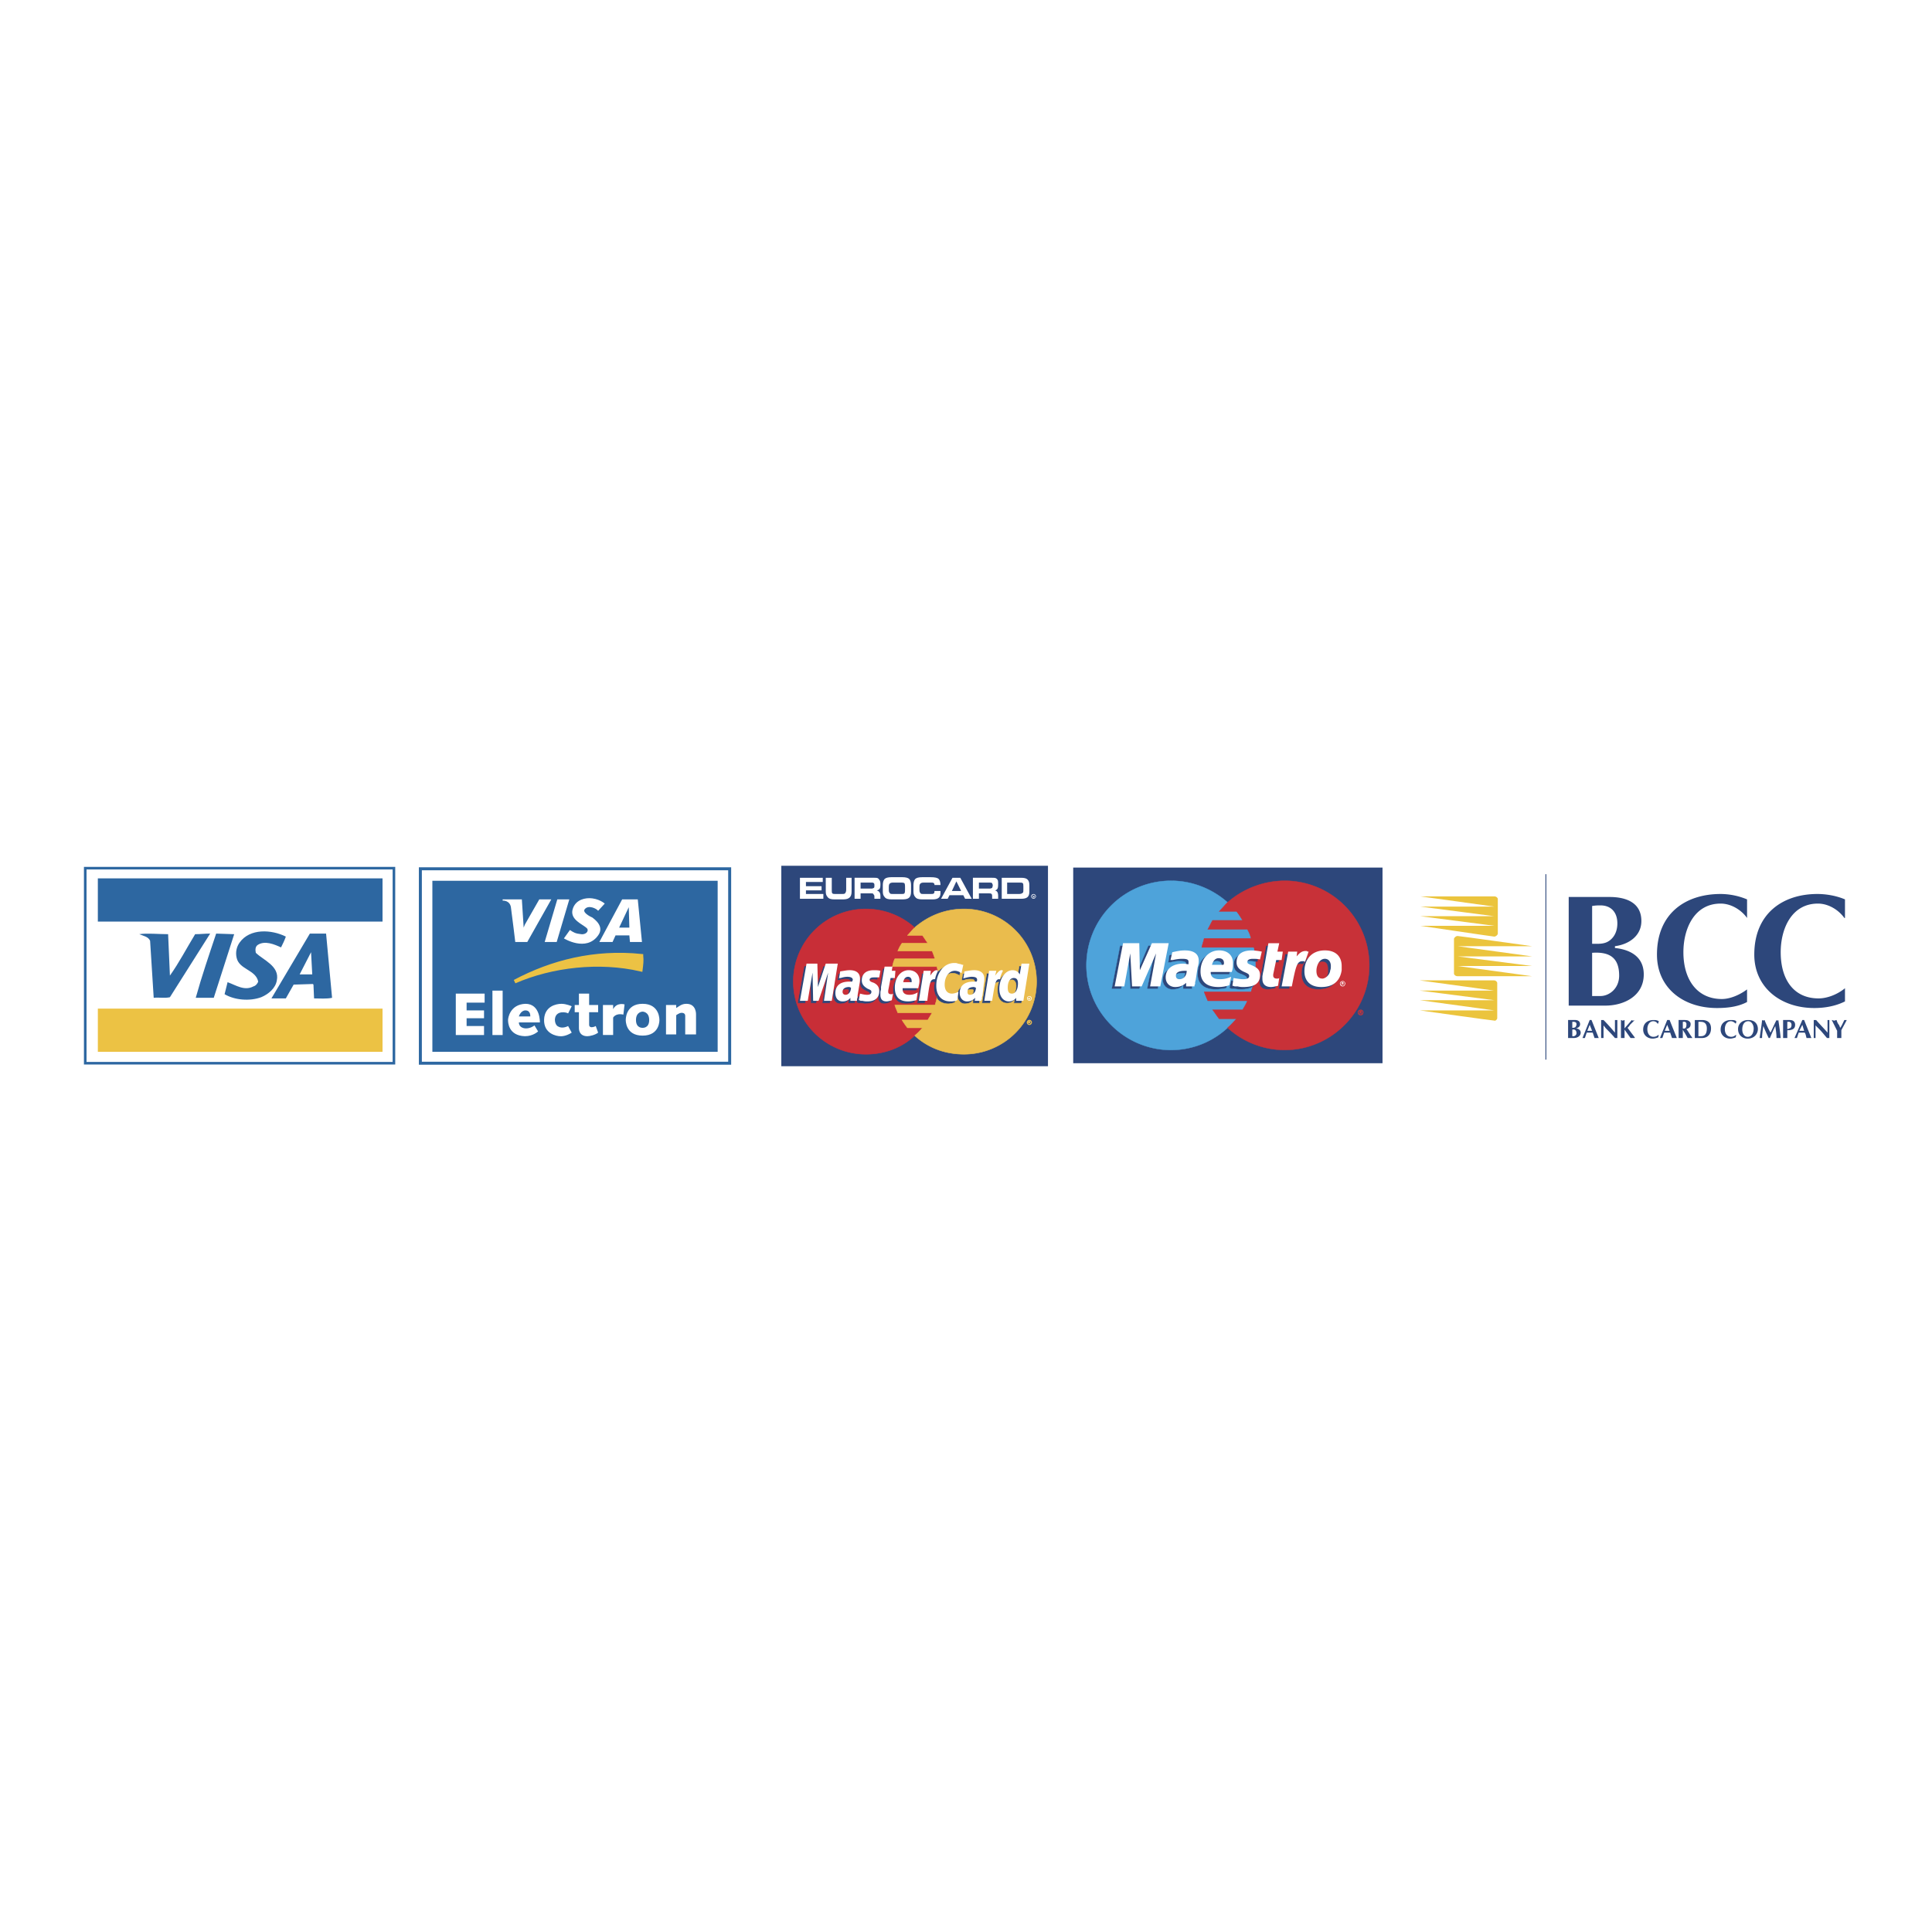 <svg xmlns="http://www.w3.org/2000/svg" width="2500" height="2500" viewBox="0 0 192.756 192.756"><path fill-rule="evenodd" clip-rule="evenodd" fill="#fff" d="M0 0h192.756v192.756H0V0z"/><path d="M141.648 97.814h7.43c.18 0 .301.18.301.24v3.533c0 .119-.18.299-.301.238-.18 0-7.43-1.018-7.43-1.018h7.43l-7.43-1.018h7.43l-7.43-.957h7.43l-7.43-1.018zM152.854 97.396h-7.43c-.24 0-.359-.18-.359-.24v-3.473c0-.12.18-.299.359-.299s7.43 1.018 7.43 1.018h-7.43l7.43 1.018h-7.43l7.43.958h-7.43l7.43 1.018z" fill-rule="evenodd" clip-rule="evenodd" fill="#ebc43d"/><path fill="none" stroke="#2d477b" stroke-width=".088" stroke-miterlimit="2.613" d="M154.232 87.217v18.502"/><path d="M156.869 101.947h.119c.18 0 .299.059.299.238a.46.46 0 0 1-.119.301c-.119.059-.18.059-.299.059v-.598zm-.42 1.615h.6c.299 0 .658-.18.658-.537 0-.301-.299-.42-.479-.42.238-.061.418-.18.418-.42 0-.299-.238-.418-.479-.418h-.719v1.795h.001zm.42-.837c.238-.059.418.061.418.359 0 .18-.18.299-.299.299h-.119v-.658zM158.367 102.846l.238-.6.24.6h-.478zm.539.179c.059.18.119.357.18.537h.418l-.719-1.795h-.18l-.719 1.795h.24c.059-.18.119-.357.18-.537h.6zM159.744 101.768h.24c.42.418.779.838 1.139 1.258v-1.258h.24v1.795h-.24c-.301-.357-.6-.658-.898-.957l-.24-.299v1.256h-.24v-1.795h-.001zM161.723 101.768c.059 0 .119.059.18.059.059 0 .119-.059.18-.059v.838c.238-.299.479-.539.719-.838 0 0 .061.059.119.059.061 0 .121-.059.121-.059v.059l-.42.42c-.061.119-.121.18-.24.299l.719.959v.059h-.42l-.598-.838v.838h-.36v-1.796zM165.496 103.264l-.059.24c-.18.059-.359.119-.539.119-.541 0-.959-.359-.959-.898 0-.658.479-.957 1.018-.957.18 0 .359 0 .539.119 0 .061-.059.18-.059.24h-.061a.504.504 0 0 0-.42-.24c-.42 0-.6.42-.6.779 0 .479.24.777.6.777.18 0 .359-.061.48-.18h.06v.001zM166.096 102.846l.24-.6.24.6h-.48zm.539.179c.061.18.121.357.18.537h.48l-.719-1.795h-.24l-.719 1.795h.238c.061-.18.121-.357.18-.537h.6zM167.895 101.947c.119 0 .299-.061.359.18v.119c0 .299-.121.42-.359.359v-.658zm-.42 1.615h.42v-.838c.059.121.119.24.18.301l.299.537h.478l-.119-.18c-.18-.238-.299-.479-.479-.717.238-.061.418-.18.418-.48 0-.18-.059-.238-.238-.359-.121-.059-.301-.059-.42-.059h-.539v1.795zM169.451 101.947h.24c.359 0 .6.18.6.658 0 .6-.24.777-.6.777h-.24v-1.435zm-.359-.179v1.795h.719c.539 0 .898-.357.898-.957 0-.42-.18-.779-.777-.838h-.84zM173.227 103.264l-.061.24c-.18.059-.359.119-.539.119-.539 0-.959-.359-.959-.898 0-.658.48-.957 1.02-.957.18 0 .42 0 .539.119 0 .061 0 .18-.061.24-.119-.121-.299-.24-.479-.24-.42 0-.6.42-.6.779 0 .479.24.777.66.777a.649.649 0 0 0 .418-.18h.062v.001zM174.426 101.887c.359 0 .539.42.539.719 0 .42-.18.838-.6.838-.359 0-.539-.359-.539-.719 0-.539.24-.838.6-.838zm.959.779c0-.42-.24-.898-.959-.898-.66 0-1.02.418-1.02.898 0 .598.42.957.959.957.658 0 1.02-.478 1.02-.957zM177.242 101.768l.059.059c.061 0 .121-.059.121-.059.119.719.18 1.258.238 1.795h-.418c0-.418-.061-.777-.121-1.197-.18.359-.359.779-.539 1.197h-.119c-.18-.357-.359-.777-.539-1.197-.061.48-.121.84-.121 1.197h-.238c.059-.537.18-1.137.238-1.795.061 0 .061.059.121.059 0 0 .059-.059.119-.059.18.418.359.838.6 1.258.179-.36.359-.78.599-1.258zM178.32 101.947h.18c.119 0 .24.119.24.299s-.061.359-.24.359c-.061.061-.121.061-.18.061v-.719zm0 .838c.479 0 .779-.119.779-.539 0-.299-.18-.479-.541-.479h-.658v1.795h.42v-.777zM179.518 102.846l.301-.6.18.6h-.481zm.541.179c.119.18.119.357.18.537h.478l-.719-1.795h-.18l-.779 1.795h.24c.059-.18.119-.357.18-.537h.6zM180.957 101.768h.238c.361.418.779.838 1.139 1.258v-1.258h.18v1.795h-.238c-.301-.357-.539-.658-.84-.957l-.299-.299v1.256h-.18v-1.795zM183.293 102.846l-.539-1.078c.061 0 .18.059.24.059.059 0 .18-.059.238-.059.061.18.121.359.24.479.061.119.121.299.121.299.119-.119.299-.539.418-.777h.24c-.18.359-.359.658-.539 1.018v.777h-.42v-.718h.001z" fill-rule="evenodd" clip-rule="evenodd" fill="#2d477b"/><path d="M141.709 89.432h7.369c.24 0 .359.18.359.24v3.473c0 .12-.18.3-.359.3-.119 0-7.369-1.078-7.369-1.078h7.369l-7.369-.958h7.369l-7.369-.958h7.369l-7.369-1.019z" fill-rule="evenodd" clip-rule="evenodd" fill="#ebc43d"/><path d="M158.846 90.391c.359-.06.6-.06.838-.06 1.02 0 1.68.659 1.68 1.796 0 .599-.18 1.198-.66 1.617-.539.479-1.139.419-1.857.419v-3.772h-.001zm-2.336 9.939h3.654c1.857 0 3.834-.957 3.834-3.113 0-1.976-1.678-2.515-2.875-2.635v-.18c1.377-.179 2.637-1.018 2.637-2.515 0-1.856-1.559-2.395-3.176-2.395h-4.074v10.838zm2.336-5.269c1.738-.12 2.697.479 2.697 2.275 0 1.318-1.02 2.037-1.859 2.037h-.838v-4.312zM171.789 99.672c-2.457 0-3.836-1.916-3.836-4.671 0-2.335 1.08-4.85 3.715-4.85 1.02 0 2.039.599 2.637 1.437v-1.856a6.921 6.921 0 0 0-2.637-.539c-3.475 0-6.352 1.916-6.352 6.048 0 3.292 2.578 5.33 5.992 5.33 1.02 0 2.098-.121 2.996-.6v-1.258c-.718.539-1.677.959-2.515.959zM181.436 99.611c-2.457 0-3.775-1.855-3.775-4.61 0-2.335 1.08-4.85 3.715-4.85 1.02 0 2.039.599 2.637 1.437h.061v-1.856c-.84-.359-1.857-.539-2.756-.539-3.416 0-6.293 1.916-6.293 6.048 0 3.234 2.578 5.33 5.992 5.33 1.02 0 2.098-.18 3.057-.66v-1.316c-.72.598-1.74 1.016-2.638 1.016z" fill-rule="evenodd" clip-rule="evenodd" fill="#2d477b"/><path fill-rule="evenodd" clip-rule="evenodd" fill="#fff" stroke="#2d67a1" stroke-width=".298" stroke-miterlimit="2.613" d="M41.94 106.078h30.859v-19.4H41.94v19.4z"/><path fill-rule="evenodd" clip-rule="evenodd" fill="#2d67a1" d="M43.138 104.941h28.463V87.875H43.138v17.066z"/><path d="M57.04 100.391s-.54-.24-1.019-.24c-.539 0-1.677.24-1.737 1.557-.06 1.438 1.258 1.676 1.618 1.676 0 0 .479.061 1.138-.357l-.36-.66s-.539.301-.958.061c-.18-.061-.36-.299-.36-.719.061-.957 1.199-.719 1.318-.6l.36-.718zM52.426 100.15c-1.558.061-1.738 1.438-1.738 1.617s0 1.557 1.678 1.615c.839 0 1.318-.479 1.318-.479l-.359-.598s-.359.299-.839.299c-.359 0-.719-.18-.719-.6h2.097c0 .002.06-1.854-1.438-1.854zm.479 1.258h-1.138s.18-.6.659-.6c.539.001.479.6.479.6zM57.759 100.988v1.557s-.061.838.839.838c.239 0 .779-.119 1.078-.357l-.239-.66s-.18.121-.42.121c0 0-.239 0-.239-.24v-1.258h.898v-.719h-.898v-1.137h-1.019v1.137h-.42v.719h.42v-.001zM61.174 101.527s.24-.479 1.019-.299l.12-1.018s-.779-.24-1.139.479v-.42h-1.019v2.994h1.019v-1.736zM64.111 100.15c-1.738 0-1.678 1.617-1.678 1.617s-.06 1.557 1.678 1.557c1.737 0 1.678-1.557 1.678-1.557s.059-1.617-1.678-1.617zm0 2.395s-.659.061-.659-.777.659-.838.659-.838.659 0 .659.838-.659.777-.659.777zM67.466 101.287s.299-.238.539-.238c.3 0 .359.18.359.299v1.857h1.079v-1.977s.06-1.078-.958-1.078c-.479 0-.719.24-1.019.42v-.301h-1.019v2.936h1.019v-1.918zM49.13 103.264h1.019v-4.43H49.13v4.43zM48.352 100.031v-.898h-2.877v4.131h2.817v-.899h-1.738v-.777h1.738v-.779h-1.738v-.778h1.798zM60.335 90.151s-.599-.539-1.558-.539c-.659 0-1.498.3-1.678 1.258-.12.898.959 1.317 1.378 1.676.359.24.06.719-.479.659-.599-.06-.779-.18-1.138-.419l-.599.838s2.217 1.377 3.415-.299c.659-.898-.359-1.617-.599-1.796-.299-.119-1.019-.539-.719-.838.359-.419 1.138-.06 1.318.18l.659-.72zM50.149 89.852s.779-.06.839.778c.12.838.42 3.353.42 3.353h1.198l2.396-4.251h-1.198l-1.438 2.515-.12.299-.18-2.814h-1.917v.12zM54.344 93.983l1.258-4.251H56.8l-1.258 4.251h-1.198zM63.631 89.732h-1.558l-2.277 4.251h1.318l.299-.659h1.378l.06.659h1.198l-.418-4.251zm-1.857 2.814l.958-2.036.06 2.036h-1.018z" fill-rule="evenodd" clip-rule="evenodd" fill="#fff"/><path d="M63.991 95.36c.06.479 0 .897-.06 1.378-4.135-.959-8.869-.42-12.584 1.197 3.715-1.976 7.97-3.054 12.644-2.575z" fill-rule="evenodd" clip-rule="evenodd" fill="#ecc244" stroke="#ecc244" stroke-width=".369" stroke-miterlimit="2.613"/><path fill-rule="evenodd" clip-rule="evenodd" fill="#2d477b" d="M107.074 106.078h30.86v-19.52h-30.86v19.52z"/><path d="M122.473 102.545c1.738-1.557 2.818-3.771 2.818-6.227 0-2.515-1.08-4.73-2.818-6.288-1.496-1.317-3.475-2.155-5.631-2.155a8.436 8.436 0 0 0-8.449 8.443c0 4.611 3.775 8.443 8.449 8.443a8.294 8.294 0 0 0 5.631-2.216z" fill-rule="evenodd" clip-rule="evenodd" fill="#4ea3da" stroke="#4ea3da" stroke-width=".034" stroke-miterlimit="2.613"/><path d="M122.473 102.545c1.738-1.557 2.818-3.771 2.818-6.227 0-2.515-1.08-4.73-2.818-6.288v12.515z" fill-rule="evenodd" clip-rule="evenodd" fill="#4ea3da"/><path d="M122.473 102.545c1.738-1.557 2.818-3.771 2.818-6.227 0-2.515-1.08-4.73-2.818-6.288" fill="none" stroke="#4ea3da" stroke-width=".03" stroke-miterlimit="2.613"/><path d="M128.166 87.875a8.709 8.709 0 0 0-5.693 2.155c-.299.3-.539.599-.838.898h1.738c.238.3.418.599.6.898h-2.996c-.182.299-.301.599-.48.898h3.955c.18.299.299.599.359.898h-4.674c-.061.299-.18.599-.24.898h5.213c.121.539.182 1.138.182 1.796 0 .898-.182 1.797-.48 2.635h-4.674c.119.359.24.598.359.898h3.955c-.119.299-.299.598-.479.898h-2.996c.238.299.418.598.658.898h1.738c-.301.299-.539.598-.9.896a8.463 8.463 0 0 0 5.693 2.217c4.674 0 8.449-3.832 8.449-8.443a8.436 8.436 0 0 0-8.449-8.44z" fill-rule="evenodd" clip-rule="evenodd" fill="#c83138" stroke="#c83138" stroke-width=".034" stroke-miterlimit="2.613"/><path d="M123.072 96.258c0 .42.24.779.84.959.42.18.479.238.479.418s-.18.301-.6.301c-.359 0-.598-.061-.957-.121l-.182.779h.061l.18.061h.301c.238.059.479.059.598.059 1.139 0 1.619-.359 1.619-1.197 0-.479-.18-.719-.719-.957-.48-.181-.539-.181-.539-.36s.18-.299.539-.299c.238 0 .479.06.779.06l.119-.779a4.63 4.63 0 0 0-.898-.119c-1.2-.002-1.62.537-1.62 1.195z" fill-rule="evenodd" clip-rule="evenodd" fill="#2d477b"/><path d="M125.41 97.336c-.061-.359-.301-.598-.719-.777-.48-.181-.539-.181-.539-.36s.18-.299.539-.299c.18 0 .359 0 .6.06" fill="none" stroke="#4ea3da" stroke-width=".034" stroke-miterlimit="2.613"/><path d="M124.99 98.414c.301-.18.42-.479.42-.898v-.18" fill="none" stroke="#c83138" stroke-width=".034" stroke-miterlimit="2.613"/><path d="M124.271 97.875c-.119.061-.299.061-.48.061-.359 0-.598-.061-.957-.121l-.182.779h.061l.18.061h.301c.238.059.479.059.598.059.541 0 .959-.119 1.199-.299m-1.2-3.174c-.539.179-.719.599-.719 1.017 0 .42.24.779.84.959.42.18.479.238.479.418 0 .121-.059.18-.119.24" fill="none" stroke="#4ea3da" stroke-width=".034" stroke-miterlimit="2.613"/><path d="M125.291 95.959h.18l.119-.779a4.63 4.63 0 0 0-.898-.119c-.359 0-.66.06-.9.18" fill="none" stroke="#c83138" stroke-width=".034" stroke-miterlimit="2.613"/><path d="M135.477 100.988c0-.119.119-.238.299-.238.121 0 .24.119.24.238 0 .18-.119.299-.24.299-.18 0-.299-.119-.299-.299zm.298.241c.061 0 .18-.121.18-.24s-.119-.18-.18-.18c-.119 0-.238.061-.238.18s.119.24.238.24zm-.058-.122h-.061v-.238h.18v.239h-.061v-.059h-.059v.058h.001zm0-.119h.059v-.059h-.059v.059z" fill-rule="evenodd" clip-rule="evenodd" fill="#c83138"/><path d="M135.477 100.988c0-.119.119-.238.299-.238.121 0 .24.119.24.238 0 .18-.119.299-.24.299-.18 0-.299-.119-.299-.299zm.298.241c.061 0 .18-.121.18-.24s-.119-.18-.18-.18c-.119 0-.238.061-.238.18s.119.24.238.24zm-.058-.122h-.061v-.238h.18v.239h-.061v-.059h-.059v.058h.001zm0-.119h.059v-.059h-.059v.059z" fill="none" stroke="#c83138" stroke-width=".034" stroke-miterlimit="2.613"/><path fill-rule="evenodd" clip-rule="evenodd" fill="#2d477b" stroke="#4ea3da" stroke-width=".034" stroke-miterlimit="2.613" d="M115.523 98.654h-1.08l.661-3.294-1.438 3.294h-.9l-.18-3.294-.719 3.294h-.959l.84-4.312h1.678v2.695l1.138-2.695h1.797l-.838 4.312z"/><path d="M127.268 98.594c-.301.061-.539.119-.779.119-.539 0-.838-.238-.838-.777 0-.061 0-.18.059-.301l.061-.357.061-.24.479-2.695h1.02l-.121.838h.539l-.18.839h-.539l-.24 1.436c-.059.061-.059.121-.059.18 0 .18.119.24.359.24.119 0 .24 0 .299-.061l-.121.779z" fill-rule="evenodd" clip-rule="evenodd" fill="#2d477b"/><path d="M127.268 98.594c-.301.061-.539.119-.779.119-.539 0-.838-.238-.838-.777 0-.061 0-.18.059-.301l.061-.357.061-.24.479-2.695h1.02l-.121.838h.539l-.18.839h-.539l-.24 1.436c0 .061-.059.18-.059.18 0 .18.119.24.359.24.119 0 .24 0 .299-.061l-.121.779z" fill="none" stroke="#c83138" stroke-width=".034" stroke-miterlimit="2.613"/><path d="M118.938 98.654h-.898v-.359c-.24.299-.6.418-1.078.418a.946.946 0 0 1-.959-.957c0-.838.66-1.318 1.857-1.318h.42c0-.119.061-.18.061-.239 0-.239-.18-.299-.721-.299-.299 0-.598.06-.838.121h-.18l-.061.059.121-.778c.539-.18.898-.239 1.258-.239.898 0 1.379.359 1.379 1.017 0 .18 0 .359-.061.719l-.24 1.258v.18l-.061.18v.237h.001zm-.719-1.556h-.238c-.6 0-.9.18-.9.537 0 .18.121.301.359.301.419 0 .72-.301.779-.838z" fill-rule="evenodd" clip-rule="evenodd" fill="#2d477b" stroke="#4ea3da" stroke-width=".034" stroke-miterlimit="2.613"/><path d="M122.354 98.594c-.359.061-.719.119-1.078.119-1.139 0-1.797-.539-1.797-1.557 0-1.197.777-2.095 1.857-2.095.898 0 1.438.539 1.438 1.257 0 .299-.061.539-.121.898h-2.096v.119c0 .359.299.6.898.6.359 0 .719-.061 1.078-.24l-.179.899zm-.479-2.096v-.18c0-.299-.18-.419-.48-.419-.359 0-.6.179-.719.599h1.199z" fill-rule="evenodd" clip-rule="evenodd" fill="#2d477b"/><path d="M122.354 98.594c-.359.061-.719.119-1.078.119-1.139 0-1.797-.539-1.797-1.557 0-1.197.777-2.095 1.857-2.095.898 0 1.438.539 1.438 1.257 0 .299-.061.539-.121.898h-2.096v.119c0 .359.299.6.898.6.359 0 .719-.061 1.078-.24l-.179.899zm-.479-2.096v-.18c0-.299-.18-.419-.48-.419-.359 0-.6.179-.719.599h1.199z" fill="none" stroke="#4ea3da" stroke-width=".034" stroke-miterlimit="2.613"/><path d="M133.559 97.098c-.119 1.137-.959 1.615-2.037 1.615-1.197 0-1.678-.719-1.678-1.557 0-1.257.84-2.095 2.098-2.095 1.078 0 1.678.718 1.678 1.556-.001.24-.001.24-.061.481zm-1.079-.42c0-.42-.119-.719-.539-.719-.539 0-.898.6-.898 1.197 0 .479.238.779.6.779.238 0 .719-.301.838-.838l-.001-.419z" fill-rule="evenodd" clip-rule="evenodd" fill="#2d477b" stroke="#c83138" stroke-width=".034" stroke-miterlimit="2.613"/><path d="M133.68 98.115c0-.121.119-.24.299-.24.119 0 .24.119.24.24 0 .18-.121.299-.24.299-.18 0-.299-.119-.299-.299zm.299.239c.119 0 .18-.119.18-.238 0-.121-.061-.18-.18-.18s-.24.059-.24.18c-.001.118.12.238.24.238zm-.061-.12h-.059v-.24h.18v.241h-.061v-.061h-.061v.06h.001zm0-.119h.061v-.061h-.061v.061zM115.762 98.414h-1.018l.6-3.293-1.44 3.293h-.957l-.181-3.293-.598 3.293h-.959l.838-4.311h1.619l.059 2.694 1.199-2.694h1.678l-.84 4.311zM127.508 98.354c-.301.061-.48.121-.721.121-.539 0-.838-.301-.838-.779v-.299l.061-.359.059-.24.48-2.694h1.078l-.18.838h.539l-.119.838h-.539l-.301 1.438v.119c0 .18.121.299.359.299.121 0 .18 0 .24-.059l-.118.777z" fill-rule="evenodd" clip-rule="evenodd" fill="#fff"/><path d="M130.203 95.899v-.12l.18-.539h-.241c-.359 0-.598.12-.957.539l.119-.599h-1.078l-.66 3.474h1.078c.121-.779.18-1.258.301-1.617.119-.659.6-.959.898-.839h.18l.18-.299z" fill-rule="evenodd" clip-rule="evenodd" fill="#2d477b"/><path d="M130.203 95.899v-.12l.18-.539h-.241c-.359 0-.598.12-.957.539l.119-.599h-1.078l-.66 3.474h1.078c.121-.779.18-1.258.301-1.617.119-.659.6-.959.898-.839h.18l.18-.299z" fill="none" stroke="#c83138" stroke-width=".034" stroke-miterlimit="2.613"/><path d="M130.562 94.941h-.119l-.061-.06h-.119c-.359 0-.6.18-.898.539l.059-.479h-.898l-.658 3.473h1.018c.42-2.156.539-2.515 1.078-2.515h.121l.119.06.358-1.018zM123.373 96.02c0 .418.238.719.779.957.418.18.479.24.479.42s-.18.299-.6.299c-.299 0-.6-.061-.959-.119l-.119.777h.061l.18.061h.299c.24.061.42.061.539.061 1.139 0 1.678-.359 1.678-1.197 0-.48-.238-.719-.779-.959-.418-.18-.479-.18-.479-.359s.18-.299.539-.299c.18 0 .48 0 .719.06l.18-.778a5.958 5.958 0 0 0-.959-.12c-1.199-.003-1.558.536-1.558 1.196zM119.178 98.414h-.838v-.359c-.24.24-.6.42-1.08.42-.598 0-.959-.42-.959-.959 0-.838.66-1.377 1.799-1.377.119 0 .299.06.479.06v-.239c0-.24-.18-.299-.658-.299-.301 0-.66.06-.898.12h-.242l.18-.778c.539-.12.838-.18 1.258-.18.9 0 1.379.359 1.379 1.018 0 .18 0 .299-.119.719l-.18 1.197-.061.238v.18l-.061.121v.118h.001zm-.78-1.557h-.18c-.6 0-.898.18-.898.479 0 .24.119.359.359.359.421 0 .719-.359.719-.838zM122.652 98.295c-.359.119-.719.18-1.078.18-1.197 0-1.797-.539-1.797-1.557 0-1.199.779-2.097 1.857-2.097.838 0 1.379.479 1.379 1.257 0 .3 0 .539-.121.898h-2.098v.061c0 .418.301.658.9.658.418 0 .719-.061 1.139-.24l-.181.84zm-.597-2.037c.059-.06.059-.119.059-.18 0-.299-.18-.479-.539-.479-.299 0-.539.24-.658.658h1.138v.001zM133.859 96.797c-.18 1.197-.959 1.678-2.037 1.678-1.199 0-1.68-.719-1.68-1.557 0-1.258.779-2.097 2.039-2.097 1.137 0 1.678.659 1.678 1.557v.419zm-1.08-.419c0-.358-.18-.718-.598-.718-.539 0-.84.659-.84 1.198 0 .479.18.777.6.777.24 0 .719-.299.779-.838.059-.119.059-.299.059-.419z" fill-rule="evenodd" clip-rule="evenodd" fill="#fff"/><path fill-rule="evenodd" clip-rule="evenodd" fill="#fff" stroke="#2d67a1" stroke-width=".259" stroke-miterlimit="2.613" d="M8.504 106.078h30.799v-19.46H8.504v19.46z"/><path fill-rule="evenodd" clip-rule="evenodd" fill="#2d67a1" d="M9.762 87.636h28.403v4.311H9.762v-4.311zM28.518 93.444c-.12.359-.299.718-.479 1.078-.659-.299-1.618-.719-2.337-.239-.24.18-.24.479-.18.778.719.718 2.397 1.317 2.097 2.753-.12.779-.839 1.379-1.558 1.678-1.139.418-2.637.299-3.655-.299l.3-1.199c.838.301 1.678.898 2.576.42.24-.061.419-.299.479-.479-.24-1.197-1.917-1.197-2.157-2.396-.12-.539 0-1.078.3-1.497 1.018-1.436 3.176-1.316 4.614-.598zM33.131 99.551c-.539.121-1.198.061-1.797.061l-.06-1.377-.06-.061-1.918.061-.779 1.377H27.08l3.835-6.467h1.618l.598 6.406zM16.953 99.492c-.479.119-1.078 0-1.618.059l-.359-5.688c-.18-.419-.659-.479-1.079-.659.779-.12 1.917 0 2.876 0l.18 4.131c.899-1.258 1.678-2.754 2.517-4.131.54 0 .959-.06 1.499-.06l-4.016 6.348zM21.327 99.551h-1.798c.599-2.154 1.318-4.25 2.038-6.406l1.797.06-2.037 6.346z"/><path fill-rule="evenodd" clip-rule="evenodd" fill="#fff" d="M29.896 97.217l1.138-2.216.12 2.216h-1.258z"/><path d="M38.165 100.629v4.312H9.762v-4.312h28.403z" fill-rule="evenodd" clip-rule="evenodd" fill="#ecc244"/><path fill-rule="evenodd" clip-rule="evenodd" fill="#2d477b" d="M104.557 106.377V86.378H77.952v19.999h26.605z"/><path d="M91.254 103.324c1.318 1.197 2.997 1.855 4.914 1.855a7.233 7.233 0 0 0 7.25-7.244 7.233 7.233 0 0 0-7.25-7.246c-1.917 0-3.596.719-4.914 1.856-1.438 1.377-2.396 3.293-2.396 5.39 0 2.155.959 4.071 2.396 5.389z" fill-rule="evenodd" clip-rule="evenodd" fill="#eabc4d"/><path d="M91.254 103.324c1.318 1.197 2.997 1.855 4.914 1.855a7.233 7.233 0 0 0 7.25-7.244 7.233 7.233 0 0 0-7.25-7.246c-1.917 0-3.596.719-4.914 1.856-1.438 1.377-2.396 3.293-2.396 5.39 0 2.155.959 4.071 2.396 5.389" fill="none" stroke="#eabc4d" stroke-width=".047" stroke-miterlimit="2.613"/><path d="M102.461 102.006c0-.119.119-.238.238-.238.121 0 .24.119.24.238 0 .121-.119.24-.24.24-.119 0-.238-.119-.238-.24zm.238.18c.061 0 .18-.119.18-.18 0-.119-.119-.18-.18-.18-.119 0-.18.061-.18.18.001.06.061.18.18.18zm-.058-.12h-.061v-.18h.18v.181h-.061v-.061h-.059v.06h.001zm0-.06h.059v-.059h-.059v.059z" fill-rule="evenodd" clip-rule="evenodd" fill="#eabc4d"/><path d="M102.461 102.006c0-.119.119-.238.238-.238.121 0 .24.119.24.238 0 .121-.119.24-.24.24-.119 0-.238-.119-.238-.24zm.238.18c.061 0 .18-.119.18-.18 0-.119-.119-.18-.18-.18-.119 0-.18.061-.18.18.001.06.061.18.18.18zm-.058-.12h-.061v-.18h.18v.181h-.061v-.061h-.059v.06h.001zm0-.06h.059v-.059h-.059v.059z" fill="none" stroke="#eabc4d" stroke-width=".047" stroke-miterlimit="2.613"/><path d="M91.254 103.324c-1.438-1.318-2.396-3.234-2.396-5.389 0-2.096.959-4.013 2.396-5.39v10.779z" fill-rule="evenodd" clip-rule="evenodd" fill="#eabc4d"/><path d="M91.254 103.324c-1.438-1.318-2.396-3.234-2.396-5.389 0-2.096.959-4.013 2.396-5.39" fill="none" stroke="#eabc4d" stroke-width=".016" stroke-miterlimit="2.613"/><path d="M93.652 97.156c-.061-.238-.12-.479-.18-.719h-4.435c.06-.299.12-.539.24-.778h4.015c-.12-.299-.18-.539-.3-.778h-3.416c.12-.3.24-.539.42-.778h2.576c-.18-.24-.359-.539-.539-.779h-1.498c.24-.239.479-.539.719-.778a7.289 7.289 0 0 0-4.853-1.856 7.234 7.234 0 0 0-7.25 7.246 7.233 7.233 0 0 0 7.25 7.244c1.857 0 3.595-.658 4.853-1.855.3-.24.54-.479.779-.779h-1.498a8.71 8.71 0 0 1-.539-.777h2.576c.12-.24.3-.48.42-.719h-3.416c-.119-.299-.239-.539-.299-.779h4.015c.06-.238.18-.539.18-.777a3.5 3.5 0 0 0 .119-.779c.061-.238.061-.479.061-.777v-.782z" fill-rule="evenodd" clip-rule="evenodd" fill="#c82e37"/><path d="M91.254 103.324c.3-.24.54-.479.779-.779h-1.498a8.71 8.71 0 0 1-.539-.777h2.576c.12-.24.3-.48.42-.719h-3.416c-.119-.299-.239-.539-.299-.779h4.015c.06-.238.18-.539.18-.777a3.5 3.5 0 0 0 .119-.779c.061-.238.061-.479.061-.777 0-.24 0-.48-.061-.779 0-.238-.06-.479-.119-.719h-4.435c.06-.299.12-.539.24-.778h4.015c-.12-.299-.18-.539-.3-.778h-3.416c.12-.3.24-.539.42-.778h2.576c-.18-.24-.359-.539-.539-.779h-1.498c.24-.239.479-.539.719-.778" fill="none" stroke="#eabc4d" stroke-width=".047" stroke-miterlimit="2.613"/><path d="M91.254 92.546a7.289 7.289 0 0 0-4.853-1.856 7.234 7.234 0 0 0-7.25 7.246 7.233 7.233 0 0 0 7.25 7.244c1.857 0 3.595-.658 4.853-1.855" fill="none" stroke="#c82e37" stroke-width=".047" stroke-miterlimit="2.613"/><path d="M102.879 89.432c0-.12.121-.239.24-.239s.24.12.24.239c0 .12-.121.24-.24.24s-.24-.12-.24-.24zm.24.18c.119 0 .18-.06.18-.18 0-.06-.061-.18-.18-.18-.061 0-.18.12-.18.18 0 .12.12.18.18.18zm0-.06h-.061v-.18h.122s.059 0 .059.06c0 0-.059 0-.059.06l.059.06h-.059l-.061-.06v.06zm0-.12h.061v-.06h-.061v.06zM80.469 89.193h-.06v-.36h1.558v-.418h-1.558v-.42h1.678v-.419H79.81v2.096h2.337v-.479h-1.678zM84.424 87.576v1.198c0 .18-.06.299-.12.359s-.18.06-.299.06h-.659c-.12 0-.24 0-.3-.06s-.06-.18-.06-.359v-1.198h-.6v1.377c0 .239.06.419.18.539.12.18.36.24.659.24h.899c.599 0 .839-.24.839-.778v-1.377h-.539v-.001zM93.232 88.894c0 .12 0 .18-.06.24s-.18.06-.36.06h-.659c-.18 0-.24 0-.3-.06-.12-.12-.12-.24-.12-.419v-.24c0-.239.061-.419.42-.419h.719c.12 0 .24 0 .3.06 0 0 .06.06.06.12v.06h.6c0-.239-.06-.479-.18-.599s-.359-.18-.839-.18h-.779c-.359 0-.599.06-.719.18s-.18.359-.18.599v.659c0 .239.06.419.18.539.12.18.359.24.719.24h1.019c.659 0 .779-.3.779-.659v-.18h-.6v-.001zM102.52 87.755c-.119-.119-.299-.179-.658-.179h-1.918v2.096h1.918c.6 0 .838-.18.838-.718v-.659c-.001-.24-.059-.42-.18-.54zm-.418 1.019c0 .18 0 .239-.061.299s-.18.12-.359.12h-1.199v-1.138h1.199c.18 0 .299 0 .359.06.061.06.061.179.061.359v.3zM87.48 88.833c.299-.06.359-.239.359-.539v-.12c0-.24-.06-.359-.18-.479-.06-.12-.24-.12-.42-.12h-1.977v2.096h.599v-.539h1.079c.12 0 .18 0 .18.06.06.06.119.12.119.239v.24h.6v-.299c0-.359-.179-.478-.359-.539zm-.24-.479c0 .12 0 .18-.06.24-.06 0-.12.06-.18.06h-1.139v-.599h1.079c.12 0 .18 0 .24.06s.06.12.06.179v.06zM90.715 87.696c-.12-.12-.359-.18-.719-.18h-1.019c-.36 0-.6.06-.719.18-.12.12-.18.359-.18.599v.659c0 .239.06.419.18.539.12.18.359.24.719.24h1.019c.599 0 .898-.12.898-.778v-.659c.001-.241-.059-.48-.179-.6zm-.419 1.018c0 .18 0 .299-.06.419-.06.06-.18.06-.3.06h-.839c-.18 0-.24 0-.3-.06-.12-.12-.12-.24-.12-.419v-.24c0-.239.06-.419.419-.419h.779c.18 0 .24 0 .36.06.06.12.06.239.06.359v.24h.001zM95.809 87.576h-.779l-1.139 2.096h.659l.18-.359h1.378l.18.359h.659l-1.138-2.096zm0 1.318h-.839l.419-.898v-.06l.06.06.419.838v.06h-.059zM99.283 88.833c.24-.06.301-.239.301-.539v-.12c0-.24 0-.359-.119-.479-.121-.12-.24-.12-.48-.12h-1.918v2.096h.6v-.539h1.02c.119 0 .18 0 .238.06.061.06.061.12.061.239v.24h.6v-.299c-.002-.359-.121-.478-.303-.539h-.059.059zm-.238-.479c0 .12-.061.18-.061.24-.061 0-.119.06-.24.06h-1.078v-.599h1.02c.119 0 .238 0 .299.06 0 .06.061.12.061.179v.06h-.001zM102.461 99.611c0-.119.119-.238.238-.238.121 0 .24.119.24.238s-.119.24-.24.24c-.119.001-.238-.121-.238-.24zm.238.18c.061 0 .18-.061.18-.18 0-.061-.119-.18-.18-.18-.119 0-.18.119-.18.18.001.119.061.18.18.18zm-.058-.061h-.061v-.18h.18v.181h-.061v-.059h-.059v.058h.001zm0-.119h.059v-.061h-.059v.061z" fill-rule="evenodd" clip-rule="evenodd" fill="#fff"/><path d="M88.798 100.031c-.24.059-.419.119-.599.119-.359 0-.599-.24-.599-.658 0-.119 0-.18.06-.299v-.301l.06-.18.36-2.096h.719l-.06.48h.479l-.12.717h-.479l-.18 1.258c-.06.061-.06.061-.06.121 0 .119.12.238.3.238.06 0 .18-.059.24-.059l-.121.66z" fill-rule="evenodd" clip-rule="evenodd" fill="#2d477b"/><path d="M88.798 100.031c-.24.059-.419.119-.599.119-.359 0-.599-.24-.599-.658 0-.119 0-.18.06-.299v-.301l.06-.18.36-2.096h.719l-.06.48h.479l-.12.717h-.479l-.18 1.258-.06.121c0 .119.12.238.3.238.06 0 .18-.059.24-.059l-.121.66z" fill="none" stroke="#c82e37" stroke-width=".047" stroke-miterlimit="2.613"/><path d="M91.254 100.031c-.299.059-.539.119-.838.119-.839 0-1.318-.479-1.318-1.377 0-1.018.599-1.736 1.378-1.736.66 0 1.079.418 1.079 1.078 0 .18-.06.418-.12.719h-1.558v.119c0 .299.24.479.659.479.3 0 .539-.059.839-.18l-.121.779zm-.479-1.797v-.18c0-.24-.12-.359-.359-.359-.24 0-.419.18-.54.539h.899z" fill-rule="evenodd" clip-rule="evenodd" fill="#2d477b"/><path d="M91.254 100.031c-.299.059-.539.119-.838.119-.839 0-1.318-.479-1.318-1.377 0-1.018.599-1.736 1.378-1.736.66 0 1.079.418 1.079 1.078 0 .18-.06.418-.12.719h-1.558v.119c0 .299.24.479.659.479.3 0 .539-.059.839-.18l-.121.779zm-.479-1.797v-.18c0-.24-.12-.359-.359-.359-.24 0-.419.18-.54.539h.899z" fill="none" stroke="#c82e37" stroke-width=".047" stroke-miterlimit="2.613"/><path fill-rule="evenodd" clip-rule="evenodd" fill="#2d477b" stroke="#c82e37" stroke-width=".047" stroke-miterlimit="2.613" d="M82.806 100.09h-.779l.419-2.813-1.018 2.813h-.54l-.059-2.813-.48 2.813h-.779l.659-3.712h1.139v2.276l.779-2.276h1.258l-.599 3.712z"/><path d="M84.664 98.773c-.06-.061-.06-.061-.12-.061-.479 0-.719.18-.719.48 0 .18.12.299.299.299.419.001.54-.298.54-.718zm.659 1.317h-.719l.06-.299c-.18.24-.419.359-.839.359s-.719-.359-.719-.838c0-.119.06-.301.06-.42.12-.418.599-.719 1.318-.719h.359v-.18c0-.238-.18-.299-.54-.299-.18 0-.479.061-.659.119h-.06l-.06.061.12-.719c.359-.119.599-.119.898-.119.659 0 1.019.299 1.019.838v.6l-.18 1.076-.06.18v.36h.002z" fill-rule="evenodd" clip-rule="evenodd" fill="#2d477b"/><path d="M84.664 98.773c-.06-.061-.12-.061-.12-.061-.479 0-.719.18-.719.48 0 .18.12.299.299.299.419.001.54-.298.54-.718zm.659 1.317h-.719l.06-.299c-.18.24-.419.359-.839.359s-.719-.359-.719-.838c0-.119.06-.301.06-.42.12-.418.599-.719 1.318-.719h.359v-.18c0-.238-.18-.299-.54-.299-.18 0-.479.061-.659.119h-.06l-.06.061.12-.719c.359-.119.599-.119.898-.119.659 0 1.019.299 1.019.838v.6l-.18 1.076-.06.18v.36h.002z" fill="none" stroke="#c82e37" stroke-width=".047" stroke-miterlimit="2.613"/><path d="M93.472 99.551v.061c.239.359.659.539 1.138.539.18 0 .419-.061.659-.119l.18-.838c-.299.119-.479.18-.659.18-.479 0-.779-.301-.779-.898 0-.779.419-1.377 1.019-1.377.24 0 .419.059.719.238l.12-.838c-.06 0-.12 0-.18-.061l-.359-.06c-.06-.06-.18-.06-.36-.06-.359 0-.599 0-.839.18a2.01 2.01 0 0 0-.479.359h-.121l-.059 2.694z" fill-rule="evenodd" clip-rule="evenodd" fill="#2d477b"/><path d="M93.472 99.551v.061c.239.359.659.539 1.138.539.18 0 .419-.061.659-.119l.18-.838c-.299.119-.479.18-.659.18-.479 0-.779-.301-.779-.898 0-.779.419-1.377 1.019-1.377.24 0 .419.059.719.238l.12-.838c-.06 0-.12 0-.18-.061l-.359-.06c-.06-.06-.18-.06-.36-.06-.359 0-.599 0-.839.18a2.01 2.01 0 0 0-.479.359h-.121" fill="none" stroke="#eabc4d" stroke-width=".047" stroke-miterlimit="2.613"/><path d="M93.472 99.551c-.18-.238-.3-.598-.3-1.018 0-.18.06-.359.06-.539h-.06c-.18 0-.3 0-.419.18-.06.061-.18.301-.18.301l-.299 1.615h-.779l.479-2.992h.838l-.06.299.838-.539-.118 2.693z" fill-rule="evenodd" clip-rule="evenodd" fill="#2d477b"/><path d="M93.472 99.551c-.18-.238-.3-.598-.3-1.018 0-.18.06-.359.06-.539h-.06c-.18 0-.3 0-.419.18-.06.061-.18.301-.18.301l-.299 1.615h-.779l.479-2.992h.838l-.06.299.838-.539" fill="none" stroke="#c82e37" stroke-width=".047" stroke-miterlimit="2.613"/><path d="M101.682 96.378l-.18 1.077c-.18-.299-.42-.418-.719-.418-.42 0-.779.24-1.02.658l-.48-.299v-.299h-.838l-.479 2.992h.838l.24-1.615s.18-.24.238-.301c.121-.18.24-.18.361-.18-.121.24-.121.539-.121.898 0 .719.359 1.197.959 1.197.24 0 .48-.059.719-.299l-.059.299h.777l.6-3.712h-.836v.002zm-.959 2.995c-.24 0-.42-.18-.42-.6 0-.6.301-1.018.66-1.018.238 0 .418.238.418.598 0 .6-.299 1.02-.658 1.02z" fill-rule="evenodd" clip-rule="evenodd" fill="#2d477b" stroke="#eabc4d" stroke-width=".047" stroke-miterlimit="2.613"/><path d="M97.127 98.773c-.119-.061-.119-.061-.18-.061-.419 0-.659.18-.659.48 0 .18.12.299.3.299.359.001.478-.298.539-.718zm.6 1.317h-.66v-.299c-.179.24-.419.359-.838.359-.36 0-.719-.359-.719-.838 0-.719.539-1.139 1.378-1.139h.359v-.18c0-.238-.119-.299-.479-.299-.24 0-.479.061-.659.119h-.12l-.06.061.12-.719c.36-.119.599-.119.898-.119.719 0 1.079.299 1.079.838 0 .18 0 .299-.059.6l-.18 1.076v.18l-.061.18v.18h.001z" fill-rule="evenodd" clip-rule="evenodd" fill="#2d477b"/><path d="M97.127 98.773c-.119-.061-.18-.061-.18-.061-.419 0-.659.18-.659.48 0 .18.12.299.3.299.359.001.539-.298.539-.718zm.6 1.317h-.66v-.299c-.179.24-.419.359-.838.359-.36 0-.719-.359-.719-.838 0-.719.539-1.139 1.378-1.139h.359v-.18c0-.238-.119-.299-.479-.299-.24 0-.479.061-.659.119h-.12l-.06.061.12-.719c.36-.119.599-.119.898-.119.719 0 1.079.299 1.079.838 0 .18 0 .299-.059.6l-.18 1.076v.18l-.061.18v.18h.001z" fill="none" stroke="#eabc4d" stroke-width=".047" stroke-miterlimit="2.613"/><path d="M86.94 97.756c.18-.061.36 0 .599 0l.12-.658c-.24-.061-.539-.061-.719-.061-.899 0-1.138.479-1.138 1.018 0 .359.12.6.539.779.359.178.419.178.419.359 0 .18-.18.299-.479.299-.24 0-.479-.061-.719-.119l-.12.658h.06l.12.059h.24c.18 0 .3.061.419.061.899 0 1.258-.359 1.258-1.018 0-.42-.239-.658-.599-.838-.359-.18-.359-.18-.359-.301 0-.119.12-.238.359-.238z" fill-rule="evenodd" clip-rule="evenodd" fill="#2d477b"/><path d="M86.94 97.756c.18-.061.36 0 .599 0l.12-.658c-.24-.061-.539-.061-.719-.061-.899 0-1.138.479-1.138 1.018 0 .359.12.6.539.779.359.178.419.178.419.359 0 .18-.18.299-.479.299-.24 0-.479-.061-.719-.119l-.12.658h.06l.12.059h.24c.18 0 .3.061.419.061.899 0 1.258-.359 1.258-1.018 0-.42-.239-.658-.599-.838-.359-.18-.359-.18-.359-.301 0-.119.12-.238.359-.238z" fill="none" stroke="#c82e37" stroke-width=".047" stroke-miterlimit="2.613"/><path d="M96.108 96.258l-.18.84c-.24-.18-.479-.24-.659-.24-.599 0-1.019.598-1.019 1.377 0 .6.299.898.719.898.18 0 .419-.061.66-.18l-.12.838c-.3.119-.479.119-.719.119-.839 0-1.378-.598-1.378-1.557 0-1.316.779-2.275 1.798-2.275.12 0 .24 0 .359.061l.3.06c.12.059.12.059.239.059zM93.532 96.857c0-.061-.06-.061-.06-.061-.24 0-.42.18-.66.539l.06-.479h-.719l-.479 2.994h.839c.24-1.857.299-2.156.719-2.156h.061c.06-.359.18-.598.299-.838h-.06v.001zM88.978 99.791c-.18.061-.36.119-.54.119-.419 0-.599-.238-.599-.658v-.299l.06-.24v-.238l.359-2.037h.779l-.06.42h.359l-.06.719h-.42l-.24 1.258v.119c0 .18.12.24.3.24.06 0 .12 0 .18-.061l-.118.658zM85.982 97.814c0 .359.18.6.599.84.299.119.359.18.359.299 0 .18-.12.299-.419.299-.24 0-.479-.059-.719-.119l-.12.658h.06l.12.061h.18c.24.059.36.059.479.059.779 0 1.198-.359 1.198-1.018 0-.418-.18-.658-.539-.838-.359-.119-.419-.18-.419-.299 0-.18.18-.24.419-.24h.539l.12-.658c-.18-.061-.479-.061-.659-.061-.899 0-1.198.48-1.198 1.017zM102.102 99.852h-.721v-.301a.851.851 0 0 1-.719.359c-.6 0-.959-.537-.959-1.256 0-1.02.6-1.857 1.318-1.857.301 0 .539.121.719.42l.18-1.078h.779l-.597 3.713zm-1.139-.719c.359 0 .598-.42.598-1.018 0-.359-.119-.539-.418-.539-.359 0-.6.359-.6.957 0 .42.119.6.42.6zM91.435 99.791c-.299.061-.54.119-.839.119-.899 0-1.318-.479-1.318-1.377 0-1.018.599-1.736 1.377-1.736.66 0 1.079.42 1.079 1.078 0 .24-.06.42-.12.719h-1.558v.119c0 .359.24.539.659.539.3 0 .539-.059.839-.24l-.119.779zm-.48-1.797v-.119c0-.24-.12-.42-.359-.42s-.419.18-.479.539h.838zM82.986 99.852h-.779l.419-2.815-.959 2.815h-.539l-.06-2.815-.479 2.815h-.779l.659-3.713h1.079l.059 2.336.779-2.336h1.199l-.599 3.713zM84.903 98.533c-.06 0-.12-.059-.18-.059-.419 0-.659.18-.659.479 0 .18.12.299.299.299.301 0 .54-.299.54-.719zm.599 1.319h-.659v-.301c-.18.24-.419.359-.779.359-.479 0-.719-.359-.719-.838 0-.719.479-1.137 1.378-1.137h.3c0-.061.06-.121.06-.18 0-.18-.18-.301-.539-.301-.24 0-.479.061-.659.121h-.12l-.06.059.12-.717c.419-.061.659-.121.958-.121.659 0 1.019.301 1.019.838 0 .18 0 .301-.06.6l-.18 1.078v.18l-.06.18v.18zM97.367 98.533c-.121 0-.121-.059-.18-.059-.48 0-.66.18-.66.479 0 .18.06.299.24.299.36 0 .6-.299.6-.719zm.539 1.319h-.66l.061-.301c-.24.24-.479.359-.839.359-.419 0-.719-.359-.719-.838 0-.719.48-1.137 1.378-1.137h.299c.061-.061.061-.121.061-.18 0-.18-.119-.301-.54-.301-.179 0-.479.061-.659.121h-.06l-.12.059.12-.717c.419-.061.659-.121.959-.121.658 0 1.018.301 1.018.838 0 .18 0 .301-.059.6l-.121 1.078-.059.18v.18l-.061.119v.061h.001zM100.062 96.857c-.059-.061-.059-.061-.119-.061-.24 0-.359.18-.66.539l.121-.479h-.719l-.48 2.994h.779c.299-1.857.359-2.156.719-2.156h.061c.06-.358.179-.596.298-.837z" fill-rule="evenodd" clip-rule="evenodd" fill="#fff"/></svg>
